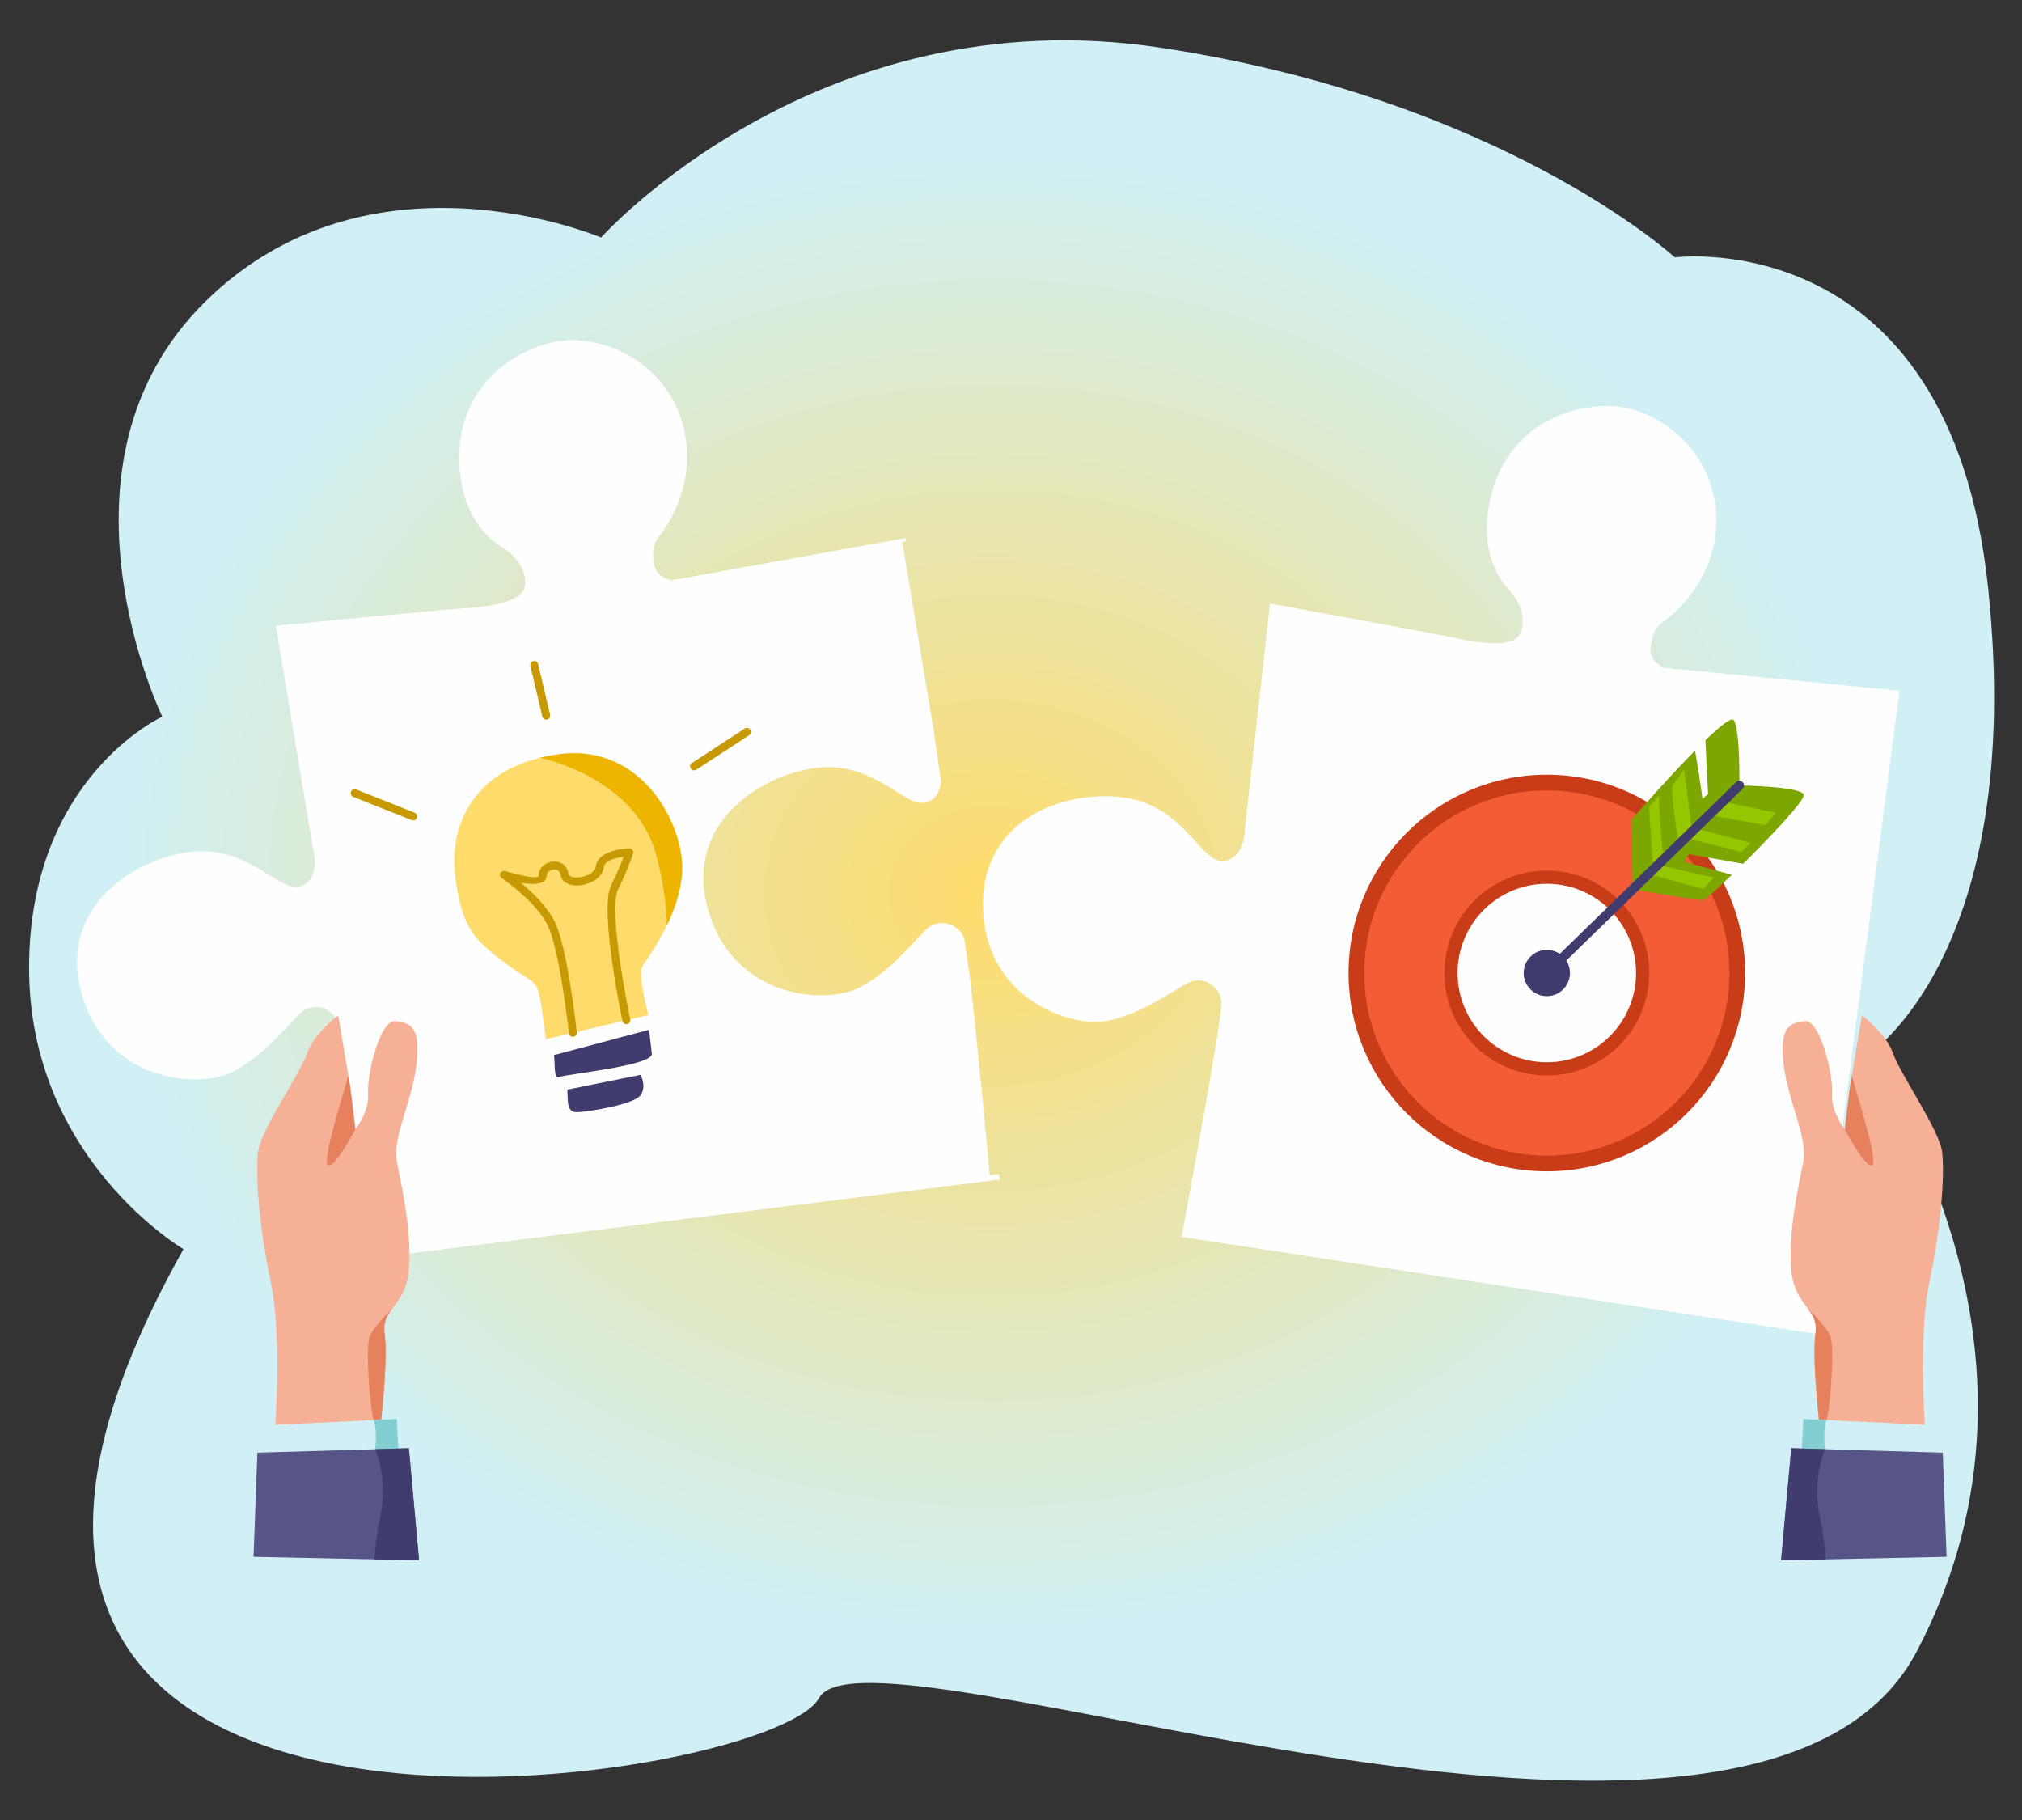 <?xml version="1.0" encoding="UTF-8" standalone="no"?>
<!DOCTYPE svg PUBLIC "-//W3C//DTD SVG 1.1//EN" "http://www.w3.org/Graphics/SVG/1.1/DTD/svg11.dtd">
<svg width="500px" height="450px" version="1.1" xmlns="http://www.w3.org/2000/svg" xmlns:xlink="http://www.w3.org/1999/xlink" xml:space="preserve" xmlns:serif="http://www.serif.com/" style="fill-rule:evenodd;clip-rule:evenodd;stroke-linejoin:round;stroke-miterlimit:2;">
    <rect width="100%" height="100%" fill="#333333" stroke="none"/>
    <g id="Слой_x0020_6">
        <path d="M45.373,308.857C45.373,308.857 7.19,286.481 7.19,239.321C7.19,192.161 40.135,177.201 40.135,177.201C40.135,177.201 9.871,114.898 50.725,74.615C91.578,34.333 148.637,58.734 148.637,58.734C148.637,58.734 201.955,-1.005 286.804,11.767C371.653,24.54 414.139,63.631 414.139,63.631C414.139,63.631 482.163,54.833 491.634,145.433C501.105,236.033 461.626,261.038 461.626,261.038C461.626,261.038 514.112,332.438 473.919,408.423C433.726,484.409 214.688,397.656 202.501,419.881C190.314,442.106 -50.119,478.693 45.373,308.857Z" style="fill:url(#_Radial1);"/>
        <g id="_994096650896">
            <path d="M292.173,305.828L448.93,329.753L469.706,170.789L411.473,165.123C411.473,165.123 407.695,163.706 408.167,159.928C408.639,156.151 409.741,154.735 411.63,153.476C413.519,152.217 425.008,143.088 424.378,127.349C423.749,111.611 410.213,100.908 398.724,100.436C387.235,99.964 374.331,105.796 369.609,119.646C364.888,133.496 369.803,142.282 372.951,145.587C376.098,148.892 377.634,153.476 375.746,156.938C373.857,160.4 364.729,158.827 359.692,157.725C354.656,156.623 314.049,149.226 314.049,149.226L307.597,207.145C307.597,207.145 306.652,213.44 301.616,212.811C296.579,212.181 292.123,199.053 277.801,197.164C263.479,195.275 242.438,202.265 243.068,224.615C243.697,246.964 264.787,254.046 273.444,252.472C282.1,250.899 289.497,245.233 293.747,243.029C297.996,240.826 302.717,244.76 301.93,248.853C302.245,252 292.173,305.828 292.173,305.828Z" style="fill:#fefefe;"/>
            <path d="M89.86,311.342L247.204,291.643L247.004,290.282L244.73,290.567C244.73,290.567 241.723,257.635 239.839,241.573L238.506,232.513C237.708,228.714 232.453,226.593 229.13,229.717C225.642,232.995 220.069,240.462 212.169,244.335C204.269,248.208 182.047,247.142 175.351,225.81C168.655,204.478 186.995,192.019 201.29,189.933C215.584,187.847 223.449,199.264 228.466,198.497C231.828,197.984 232.575,194.98 232.702,193.053L230.833,180.348L223.102,133.931L223.993,133.846L223.874,133.034L166.301,143.452C166.301,143.452 162.28,143.118 161.705,139.355C161.13,135.592 161.804,133.929 163.278,132.203C164.752,130.477 173.319,118.563 168.424,103.591C163.529,88.62 147.589,82.011 136.406,84.688C125.223,87.364 114.397,96.492 113.629,111.104C112.86,125.717 119.984,132.831 123.913,135.153C127.842,137.475 130.569,141.467 129.695,145.313C128.822,149.159 119.61,150.133 114.464,150.445C109.318,150.758 68.232,154.706 68.232,154.706L77.808,212.191C77.808,212.191 78.615,218.506 73.597,219.272C68.58,220.039 60.715,208.622 46.421,210.708C32.126,212.793 13.786,225.253 20.482,246.585C27.178,267.917 49.4,268.983 57.3,265.111C65.2,261.237 70.773,253.77 74.261,250.491C77.749,247.214 83.364,249.713 83.722,253.864C84.883,256.807 89.86,311.342 89.86,311.342Z" style="fill:#fefefe;"/>
            <path d="M67.894,354.778C67.894,354.778 69.94,331.327 66.949,317.005C63.959,302.682 63.172,290.406 63.802,284.898C64.431,279.389 74.19,265.539 75.921,260.502C77.652,255.466 83.632,251.059 83.632,251.059L86.623,268.844L87.882,279.231C87.882,279.231 91.344,274.982 91.03,270.26C90.715,265.539 94.02,252.003 97.797,252.475C101.574,252.948 104.093,253.892 102.991,263.178C101.889,272.464 97.01,281.277 98.112,287.101C99.214,292.925 101.787,303.651 101.158,313.41C100.528,323.168 94.177,323.3 95.122,329.753C96.066,336.206 94.02,353.204 94.02,353.204L67.894,354.778Z" style="fill:#f6b096;"/>
            <path d="M97.02,323.525C95.712,325.284 94.705,326.901 95.122,329.753C96.066,336.206 94.02,353.204 94.02,353.204L92.856,353.274C92.779,352.502 92.644,351.753 92.422,351.116C91.502,348.482 90.4,334.16 91.344,330.698C91.81,328.99 94.457,326.059 97.02,323.525Z" style="fill:#e5815d;"/>
            <path d="M86.142,265.983L86.623,268.844L87.882,279.231C87.882,279.231 82.216,289.934 80.957,287.888C80.006,286.342 83.814,273.93 86.142,265.983Z" style="fill:#e5815d;"/>
            <path d="M66.162,365.638L65.375,352.417L98.112,350.843L98.742,362.49L66.162,365.638Z" style="fill:#d0f0f5;"/>
            <path d="M92.422,351.117L98.112,350.843L98.742,362.49L94.118,362.937C93.552,360.064 92.768,358.328 92.768,358.328C92.768,358.328 93.342,353.751 92.422,351.117Z" style="fill:#82ced1;"/>
            <path d="M62.7,384.924L63.644,359.185L101.102,358.083L103.621,385.784L62.7,384.924Z" style="fill:#575487;"/>
            <path d="M92.768,358.328L101.102,358.083L103.621,385.784L92.565,385.551C92.785,382.406 93.224,378.756 94.02,375.081C96.064,365.645 92.774,358.34 92.768,358.328Z" style="fill:#403c6e;"/>
            <path d="M476.158,354.778C476.158,354.778 474.112,331.327 477.102,317.005C480.092,302.682 480.879,290.406 480.249,284.898C479.62,279.389 469.862,265.539 468.131,260.502C466.399,255.466 460.419,251.059 460.419,251.059L457.428,268.844L456.169,279.231C456.169,279.231 452.707,274.982 453.021,270.26C453.336,265.539 450.031,252.003 446.254,252.475C442.477,252.948 439.958,253.892 441.06,263.178C442.162,272.464 447.041,281.277 445.939,287.101C444.837,292.925 442.264,303.651 442.893,313.41C443.523,323.168 449.874,323.3 448.93,329.753C447.985,336.206 450.031,353.204 450.031,353.204L476.158,354.778Z" style="fill:#f6b096;"/>
            <path d="M447.031,323.525C448.34,325.284 449.347,326.901 448.93,329.753C447.985,336.206 450.031,353.204 450.031,353.204L451.195,353.274C451.272,352.502 451.407,351.753 451.629,351.116C452.549,348.482 453.651,334.16 452.707,330.698C452.241,328.99 449.594,326.059 447.031,323.525Z" style="fill:#e5815d;"/>
            <path d="M457.909,265.983L457.428,268.844L456.169,279.231C456.169,279.231 461.835,289.934 463.094,287.888C464.045,286.342 460.237,273.93 457.909,265.983Z" style="fill:#e5815d;"/>
            <path d="M477.889,365.638L478.676,352.417L445.939,350.843L445.309,362.49L477.889,365.638Z" style="fill:#d0f0f5;"/>
            <path d="M451.629,351.117L445.939,350.843L445.309,362.49L449.934,362.937C450.5,360.064 451.283,358.328 451.283,358.328C451.283,358.328 450.709,353.751 451.629,351.117Z" style="fill:#82ced1;"/>
            <path d="M481.351,384.924L480.407,359.185L442.949,358.083L440.43,385.784L481.351,384.924Z" style="fill:#575487;"/>
            <path d="M451.283,358.328L442.949,358.083L440.43,385.784L451.486,385.551C451.266,382.406 450.827,378.756 450.031,375.081C447.987,365.645 451.277,358.34 451.283,358.328Z" style="fill:#403c6e;"/>
            <circle cx="382.5" cy="240.581" r="49.031" style="fill:#c93c18;"/>
            <circle cx="382.5" cy="240.581" r="45.15" style="fill:#f25d37;"/>
            <circle cx="382.5" cy="240.581" r="25.333" style="fill:#c93c18;"/>
            <circle cx="382.5" cy="240.581" r="22.064" style="fill:#fefefe;"/>
            <circle cx="382.5" cy="240.581" r="5.72" style="fill:#403c6e;"/>
            <path d="M403.338,202.786C403.338,202.786 411.935,192.887 419.143,185.576C419.905,189.539 420.997,197.473 420.997,197.473L422.376,196.35L421.704,183.035C425.333,179.527 428.202,177.22 428.733,178.083C430.368,180.739 430.101,194.206 430.101,194.206C430.101,194.206 445.219,194.41 446.036,196.453C446.519,197.661 438.191,206.505 431.055,213.568L417.677,211.213L416.4,213.051L428.26,216.304C424.576,219.864 421.676,222.485 421.274,222.552C420.048,222.757 403.759,219.87 403.759,219.87L403.338,202.786Z" style="fill:#7da600;"/>
            <path d="M87.347,197.021C86.842,196.821 86.596,196.249 86.796,195.745C86.995,195.24 87.567,194.993 88.072,195.193L102.524,200.939C103.029,201.139 103.275,201.711 103.076,202.216C102.876,202.72 102.304,202.967 101.799,202.767L87.347,197.021Z" style="fill:#c79902;fill-rule:nonzero;"/>
            <path d="M131.151,164.64C131.028,164.109 131.358,163.579 131.888,163.456C132.418,163.333 132.948,163.662 133.072,164.193L136.032,176.73C136.155,177.26 135.825,177.79 135.295,177.914C134.764,178.037 134.234,177.707 134.111,177.177L131.151,164.64Z" style="fill:#c79902;fill-rule:nonzero;"/>
            <path d="M172.178,190.316C171.722,190.613 171.11,190.486 170.813,190.03C170.515,189.574 170.642,188.963 171.098,188.665L184.157,180.133C184.613,179.835 185.225,179.962 185.523,180.418C185.82,180.874 185.693,181.485 185.237,181.783L172.178,190.316Z" style="fill:#c79902;fill-rule:nonzero;"/>
            <path d="M135.245,256.877L160.319,250.956C160.319,250.956 157.708,241.031 158.753,239.116C159.797,237.201 168.155,226.579 168.678,215.435C169.2,204.291 159.035,183.707 138.14,186.492C117.245,189.278 110.991,204.003 112.558,216.541C114.125,229.078 117.136,232.151 123.927,237.375C130.718,242.599 132.111,241.902 133.156,245.21C134.201,248.519 134.897,258.966 135.245,256.877Z" style="fill:#ffdb6b;"/>
            <path d="M164.883,228.825C166.792,224.886 168.454,220.209 168.678,215.435C169.2,204.291 159.035,183.707 138.14,186.492C136.513,186.709 134.976,186.999 133.523,187.354C143.058,189.566 158.262,196.579 162.235,211.256C164.145,218.314 164.815,224.182 164.883,228.825Z" style="fill:#edb400;"/>
            <path d="M136.987,260.882C137.335,263.146 136.813,266.976 138.38,266.28C139.947,265.583 161.538,263.494 161.19,260.533C160.842,257.573 160.494,254.613 160.494,254.613L136.987,260.882Z" style="fill:#403c6e;"/>
            <path d="M140.295,269.414C140.469,271.677 139.947,274.986 142.559,274.986C145.171,274.986 156.837,273.07 158.404,270.807C159.972,268.543 158.404,265.757 158.404,265.757L140.295,269.414Z" style="fill:#403c6e;"/>
            <path d="M142.639,255.262C142.694,255.803 142.3,256.286 141.76,256.341C141.219,256.397 140.736,256.003 140.68,255.463C140.674,255.404 138.465,234.868 135.411,228.76C132.393,222.723 124.096,217.135 124.073,217.119C123.623,216.815 123.506,216.204 123.81,215.754C124.056,215.39 124.504,215.244 124.905,215.364C124.929,215.368 133.218,217.898 133.218,216.479C133.214,215.096 134.035,214.054 135.134,213.486C135.614,213.238 136.156,213.082 136.706,213.032C137.265,212.981 137.832,213.041 138.353,213.224C139.447,213.607 140.335,214.493 140.57,215.981C140.631,216.368 140.938,216.633 141.371,216.786C141.841,216.952 142.443,217 143.088,216.945C143.768,216.888 144.477,216.716 145.122,216.449C146.287,215.968 147.235,215.2 147.326,214.293C147.761,209.933 155.557,209.751 155.579,209.75C156.122,209.729 156.58,210.152 156.601,210.695C156.607,210.825 156.586,210.95 156.544,211.065C156.438,211.416 155.491,214.418 152.848,219.868C150.211,225.308 155.834,251.963 155.85,252.039C155.96,252.571 155.619,253.093 155.087,253.203C154.554,253.314 154.033,252.972 153.922,252.44C153.906,252.362 148.14,225.064 151.075,219.012C152.723,215.612 153.688,213.217 154.198,211.838C152.373,212.064 149.462,212.704 149.284,214.486C149.112,216.214 147.65,217.534 145.87,218.27C145.033,218.616 144.12,218.838 143.25,218.912C142.343,218.989 141.458,218.908 140.716,218.645C139.613,218.254 138.817,217.489 138.627,216.282C138.523,215.624 138.155,215.24 137.706,215.083C137.451,214.993 137.167,214.965 136.884,214.99C136.59,215.016 136.299,215.101 136.036,215.237C135.551,215.488 135.188,215.924 135.188,216.479C135.184,218.795 131.821,218.77 128.841,218.293C131.633,220.622 135.303,224.148 137.17,227.881C140.383,234.309 142.632,255.202 142.639,255.262Z" style="fill:#c79902;fill-rule:nonzero;"/>
            <path d="M408.757,214.735L407.789,199.53C407.789,199.53 410.596,195.939 410.289,197.063C409.982,198.187 411.183,211.024 411.183,211.024L408.757,214.735Z" style="fill:#95c600;"/>
            <path d="M413.605,194.251C412.992,195.68 415.015,207.879 415.015,207.879C415.015,207.879 418.43,205.576 418.284,204.61C418.138,203.645 416.444,190.235 416.444,190.235L413.605,194.251Z" style="fill:#95c600;"/>
            <path d="M417.472,207.331L430.599,210.651L432.897,208.404L419.464,204.879L417.472,207.331Z" style="fill:#95c600;"/>
            <path d="M423.442,201.637L426.456,198.265L439.122,200.972L436.568,204.037L423.442,201.637Z" style="fill:#95c600;"/>
            <path d="M410.118,213.869L423.755,216.984L421.201,219.794L407.717,216.116L410.118,213.869Z" style="fill:#95c600;"/>
            <path d="M429.296,193.378C429.753,192.933 430.484,192.944 430.929,193.401C431.373,193.857 431.363,194.589 430.906,195.034L383.305,241.409C382.848,241.853 382.116,241.843 381.672,241.386C381.227,240.929 381.238,240.197 381.694,239.753L429.296,193.378Z" style="fill:#403c6e;fill-rule:nonzero;"/>
        </g>
    </g>
    <defs>
        <radialGradient id="_Radial1" cx="0" cy="0" r="1" gradientUnits="userSpaceOnUse" gradientTransform="matrix(215.537,-1.306,-0.987,182.3,245.286,220.832)"><stop offset="0" style="stop-color:#ffdb6b;stop-opacity:1"/><stop offset="1" style="stop-color:#d0f0f5;stop-opacity:1"/></radialGradient>
    </defs>
</svg>
